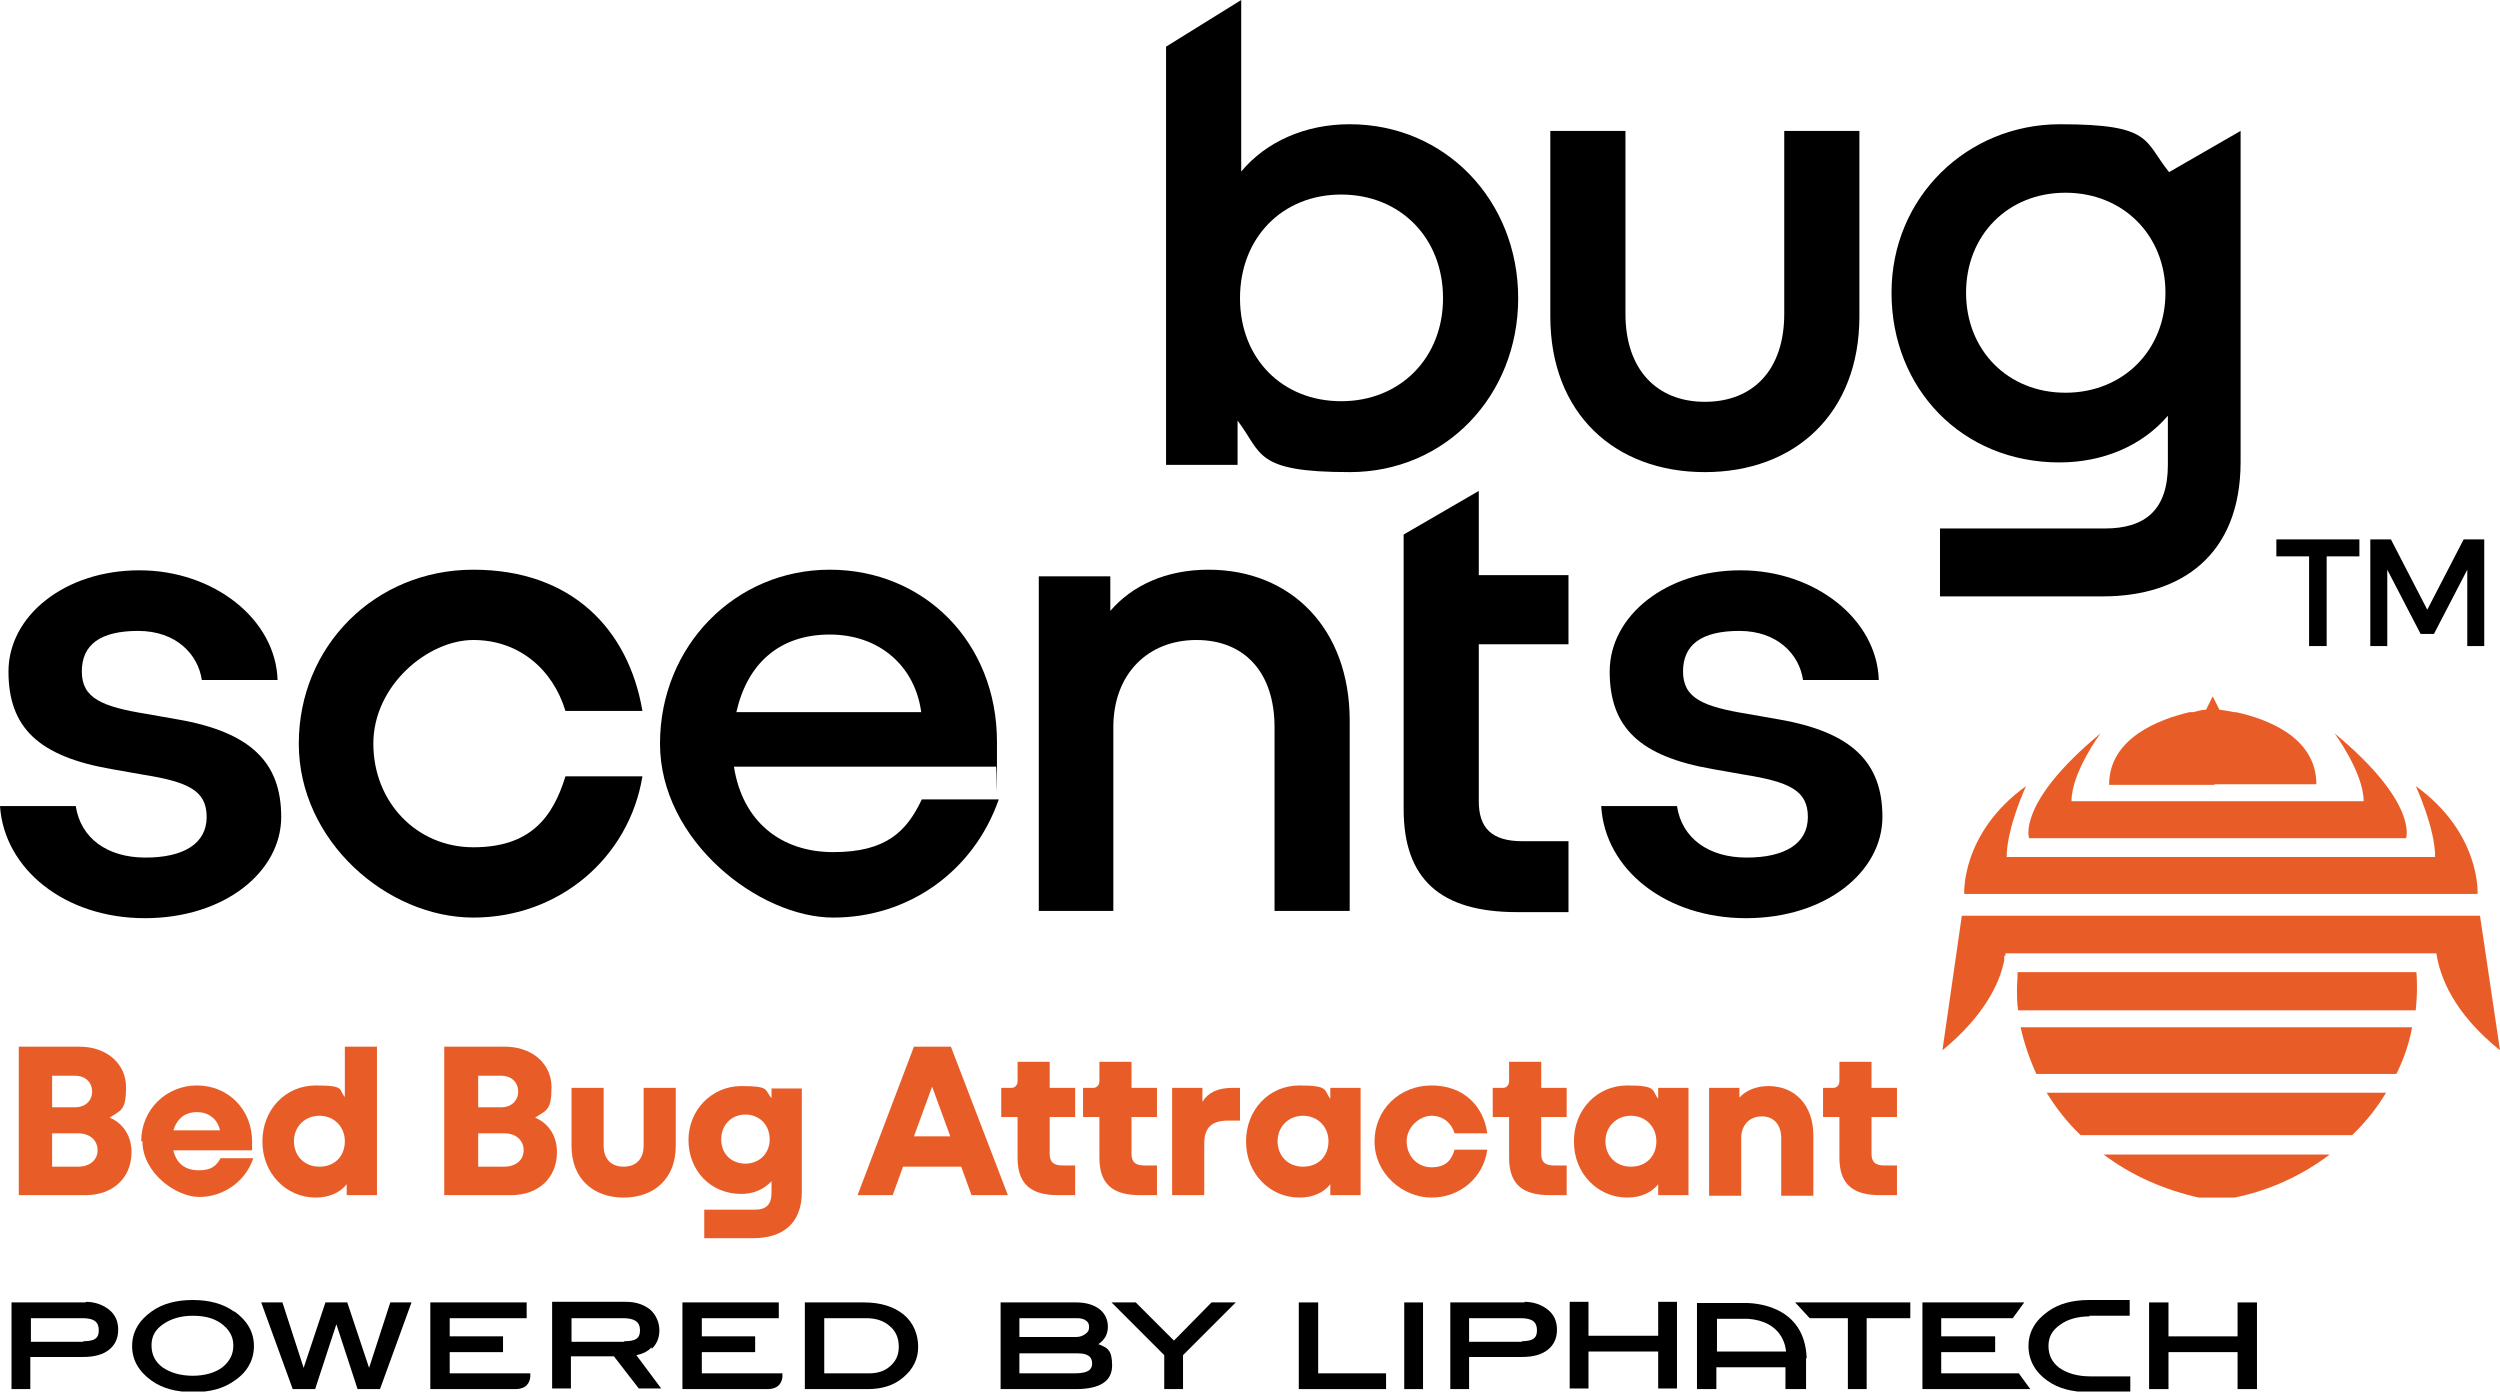 <?xml version="1.0" encoding="UTF-8"?>
<svg id="Layer_1" xmlns="http://www.w3.org/2000/svg" version="1.1" viewBox="0 0 412.5 229.6">
  <!-- Generator: Adobe Illustrator 29.6.1, SVG Export Plug-In . SVG Version: 2.1.1 Build 9)  -->
  <defs>
    <style>
      .st0 {
        fill: #e85d27;
      }
    </style>
  </defs>
  <path d="M204.2,69.4v7.3h-11.8V7.7l12.4-7.7v28.3c4.1-4.9,10.5-7.8,17.9-7.8,15.8,0,27.8,12.6,27.8,28.7s-12,28.7-27.8,28.7-14.4-3.1-18.5-8.5h0ZM238.1,49.2c0-10-7.1-17.1-16.8-17.1s-16.7,7.1-16.7,17.1,7,17,16.7,17,16.8-7.1,16.8-17Z"/>
  <path d="M255.8,52.2v-30.6h12.4v30.2c0,9.2,5.2,14.5,13.1,14.5s13.1-5.2,13.1-14.5v-30.2h12.4v30.6c0,16-10.6,25.7-25.5,25.7s-25.5-9.7-25.5-25.7h0Z"/>
  <path d="M0,133h12.5c.8,5.3,5.2,8.5,11.5,8.5s10.1-2.3,10.1-6.7-3.1-5.8-10.6-7l-5.1-.9c-12.1-2.1-17-6.9-17-16.1s9.3-16.7,21.6-16.7,22.5,8.1,22.8,18.1h-12.5c-.6-4.2-4.2-8.1-10.5-8.1s-9.3,2.3-9.3,6.7,3.3,5.8,10.7,7l5.1.9c12.1,2.1,17.1,7.1,17.1,16.1s-9.3,16.7-22.5,16.7S.7,143.4,0,133Z"/>
  <path d="M49.3,122.7c0-16.1,12.6-28.7,28.8-28.7s25.6,9.8,27.9,23.3h-12.7c-2.1-6.9-7.7-11.7-15.2-11.7s-16.5,7.5-16.5,17.1,7.1,17.1,16.5,17.1,13.1-4.9,15.2-11.7h12.7c-2.2,13.4-13.7,23.3-27.9,23.3s-28.8-12.6-28.8-28.7h0Z"/>
  <path d="M108.9,122.7c0-16.1,12.4-28.7,28-28.7s27.6,12,27.6,28.4,0,2.8-.2,4.1h-43.2c1.4,9,7.7,14.1,16.4,14.1s12.1-3.4,14.6-8.7h12.7c-4.2,12-15,19.5-27.3,19.5s-28.6-12.7-28.6-28.7h0ZM121.5,117.5h30.5c-1-7.5-6.8-12.8-15.1-12.8s-13.6,4.8-15.4,12.8Z"/>
  <path d="M171.4,150.3v-55.2h11.8v5.7c3.6-4.2,9.2-6.8,16.2-6.8,13.6,0,23.3,9.7,23.3,24.9v31.4h-12.4v-30.3c0-9-4.9-14.4-12.9-14.4s-13.7,5.6-13.7,14.4v30.3h-12.4,0Z"/>
  <path d="M264.2,133h12.5c.8,5.3,5.2,8.5,11.5,8.5s10.1-2.3,10.1-6.7-3.1-5.8-10.6-7l-5.1-.9c-12.1-2.1-17-6.9-17-16.1s9.3-16.7,21.6-16.7,22.5,8.1,22.8,18.1h-12.5c-.6-4.2-4.2-8.1-10.5-8.1s-9.3,2.3-9.3,6.7,3.3,5.8,10.7,7l5.1.9c12.1,2.1,17.1,7.1,17.1,16.1s-9.3,16.7-22.5,16.7-23.3-8-23.9-18.5h0Z"/>
  <path d="M231.6,91.8v-3.6l12.4-7.2v13.9h14.8v11.4h-14.8v25.9c0,4.4,2.1,6.6,7.2,6.6h7.6v11.7h-8.5c-12.7,0-18.7-5.5-18.7-17v-41.7h0Z"/>
  <g>
    <path d="M381,106.6v-14.8h-5.4v-2.8h13.7v2.8h-5.4v14.8h-2.9Z"/>
    <path d="M391.1,106.6v-17.6h3.4l6,11.6,6-11.6h3.4v17.6h-2.8v-12.6l-5.5,10.6h-2.2l-5.5-10.6v12.6h-2.8Z"/>
  </g>
  <path d="M320.1,98.3v-11.1h27.2c6.7,0,10.4-3.1,10.4-10.5v-8.1c-4.2,4.9-10.6,7.7-17.9,7.7-16.1,0-27.7-12.2-27.7-28s12.5-27.8,27.8-27.8,13.8,2.7,18,7.9h0l11.8-6.8v54.6c0,15.4-9.8,22.2-22.7,22.2h-26.9ZM357.3,48.3c0-9.5-7-16.5-16.5-16.5s-16.4,7-16.4,16.5,6.9,16.5,16.4,16.5,16.5-7,16.5-16.5Z"/>
  <g>
    <path class="st0" d="M408.8,147.5s.6-10-10.2-17.8c0,0,3.2,6.9,3.2,11.7h-70.7c0-4.8,3.2-11.7,3.2-11.7-10.8,7.8-10.2,17.8-10.2,17.8h84.7Z"/>
    <path class="st0" d="M397,138.3s2.1-5.8-11.8-17.3c0,0,4.8,6.5,4.8,11.2h-48.2c0-4.8,4.8-11.2,4.8-11.2-13.9,11.5-11.8,17.3-11.8,17.3h62.2Z"/>
    <path class="st0" d="M398.8,163.3c0-1,0-1.9-.1-2.9h-65.8c0,1-.1,1.9-.1,2.9s0,2.3.2,3.4h65.6c.1-1.1.2-2.3.2-3.4Z"/>
    <path class="st0" d="M365.4,129.4h16.8c0-7.8-8.2-10.8-13.3-11.9h-.3c-.9-.2-1.8-.3-2.4-.4l-1.1-2.2-1.1,2.2c-.6,0-1.3.2-2.1.4h-.6c-5.1,1.2-13.3,4.3-13.3,12h17.4Z"/>
    <path class="st0" d="M347.1,190.5c4.5,3.4,9.9,5.8,15.7,7.1h5.9c5.9-1.2,11.2-3.7,15.7-7.1h-37.4,0Z"/>
    <path class="st0" d="M409.2,151.1h-.3.3-85.5.3-.3l-3.2,22.2c6.8-5.6,9.4-10.9,10.2-14.8v-.8h.2v-.4h71.1c.6,3.9,2.8,9.8,10.5,16l-3.3-22.2h0Z"/>
    <path class="st0" d="M364.6,177.2h30.8c1.2-2.4,2.1-5,2.6-7.7h-64.6c.6,2.7,1.5,5.3,2.6,7.7h28.6Z"/>
    <path class="st0" d="M364.6,187.3h23.5c2.2-2.1,4.1-4.5,5.6-7h-56c1.6,2.6,3.4,4.9,5.6,7h21.3Z"/>
  </g>
  <g>
    <path class="st0" d="M3.1,197.2v-24.5h10c4.5,0,7.7,2.8,7.7,6.7s-.9,3.8-2.7,5c2.3,1,3.6,3.1,3.6,5.7,0,4.2-3,7.1-7.6,7.1H3.1ZM8.6,182.7h3.8c1.7,0,2.8-1.1,2.8-2.6s-1.1-2.6-2.8-2.6h-3.8v5.2h0ZM8.6,192.5h4.3c1.9,0,3.2-1.1,3.2-2.7s-1.2-2.8-3.2-2.8h-4.3v5.5Z"/>
    <path class="st0" d="M23.3,188.3c0-5.2,4.1-9.2,9.2-9.2s9.1,3.9,9.1,9.3,0,1,0,1.4h-13c.5,2.2,2,3.3,4.2,3.3s2.9-.8,3.6-2h5.4c-1.3,3.9-5,6.4-8.9,6.4s-9.4-4-9.4-9.2h-.1ZM28.6,186.5h7.7c-.4-1.8-1.8-3-3.8-3s-3.3,1.1-3.9,3Z"/>
    <path class="st0" d="M43.3,188.3c0-5.2,3.8-9.2,8.8-9.2s3.7.7,4.8,1.9v-8.3h5.3v24.5h-5v-1.8c-1.1,1.4-2.9,2.2-5.1,2.2-4.9,0-8.8-4-8.8-9.2h0ZM56.9,188.3c0-2.4-1.8-4.2-4.2-4.2s-4.2,1.8-4.2,4.2,1.7,4.2,4.2,4.2,4.2-1.7,4.2-4.2Z"/>
    <path class="st0" d="M73.3,197.2v-24.5h10c4.5,0,7.7,2.8,7.7,6.7s-.9,3.8-2.7,5c2.3,1,3.6,3.1,3.6,5.7,0,4.2-3,7.1-7.6,7.1h-11ZM78.9,182.7h3.8c1.7,0,2.8-1.1,2.8-2.6s-1.1-2.6-2.8-2.6h-3.8v5.2h0ZM78.9,192.5h4.3c1.9,0,3.2-1.1,3.2-2.7s-1.2-2.8-3.2-2.8h-4.3v5.5Z"/>
    <path class="st0" d="M94.3,189.1v-9.6h5.3v9.5c0,2.3,1.3,3.5,3.3,3.5s3.3-1.2,3.3-3.5v-9.5h5.3v9.6c0,5.4-3.6,8.5-8.6,8.5s-8.6-3.1-8.6-8.5h0Z"/>
    <path class="st0" d="M116.2,204.2v-4.6h8.3c2,0,2.8-.9,2.8-2.8v-1.9c-1.2,1.3-2.9,2.1-5,2.1-5.1,0-8.7-3.9-8.7-8.9s3.9-8.9,8.7-8.9,3.8.6,5,2v-1.6h5v17.1c0,5.2-3.2,7.6-8,7.6h-8.1ZM127,188c0-2.4-1.7-4.1-4-4.1s-4,1.7-4,4.1,1.7,4,4,4,4-1.7,4-4Z"/>
    <path class="st0" d="M141.5,197.2l9.3-24.5h6.1l9.4,24.5h-6l-1.7-4.7h-9.6l-1.7,4.7h-5.8ZM150.8,187.5h6l-3-8.2-3,8.2Z"/>
    <path class="st0" d="M174.6,197.2c-4.6,0-6.7-1.9-6.7-6.2v-6.7h-2.7v-4.8h1.7c.5,0,1-.4,1-1.1v-3.2h5.3v4.3h4.2v4.8h-4.2v6.1c0,1.3.6,1.9,2.1,1.9h2.1v4.9h-2.8Z"/>
    <path class="st0" d="M188.1,197.2c-4.6,0-6.7-1.9-6.7-6.2v-6.7h-2.7v-4.8h1.7c.5,0,1-.4,1-1.1v-3.2h5.3v4.3h4.2v4.8h-4.2v6.1c0,1.3.6,1.9,2.1,1.9h2.1v4.9h-2.8Z"/>
    <path class="st0" d="M193.4,197.2v-17.7h5v2.3c.9-1.5,2.5-2.3,4.9-2.3h1.3v5.4h-2c-2.7,0-3.9,1.2-3.9,3.8v8.5h-5.3Z"/>
    <path class="st0" d="M205.6,188.3c0-5.2,3.8-9.2,8.8-9.2s4,.8,5.1,2.2v-1.8h5v17.7h-5v-1.8c-1.1,1.4-2.9,2.2-5.1,2.2-4.9,0-8.8-4-8.8-9.2h0ZM219.2,188.3c0-2.4-1.8-4.2-4.2-4.2s-4.2,1.8-4.2,4.2,1.7,4.2,4.2,4.2,4.2-1.7,4.2-4.2Z"/>
    <path class="st0" d="M226.8,188.3c0-5.2,4.1-9.2,9.4-9.2s8.6,3.4,9.2,7.9h-5.4c-.5-1.7-1.9-2.9-3.8-2.9s-4.1,1.8-4.1,4.2,1.7,4.3,4.1,4.3,3.3-1.2,3.8-2.9h5.4c-.6,4.5-4.4,7.9-9.2,7.9s-9.4-4-9.4-9.2h0Z"/>
    <path class="st0" d="M255.7,197.2c-4.6,0-6.7-1.9-6.7-6.2v-6.7h-2.7v-4.8h1.7c.5,0,1-.4,1-1.1v-3.2h5.3v4.3h4.2v4.8h-4.2v6.1c0,1.3.6,1.9,2.1,1.9h2.1v4.9h-2.8Z"/>
    <path class="st0" d="M259.7,188.3c0-5.2,3.8-9.2,8.8-9.2s4,.8,5.1,2.2v-1.8h5v17.7h-5v-1.8c-1.1,1.4-2.9,2.2-5.1,2.2-4.9,0-8.8-4-8.8-9.2h0ZM273.3,188.3c0-2.4-1.8-4.2-4.2-4.2s-4.2,1.8-4.2,4.2,1.7,4.2,4.2,4.2,4.2-1.7,4.2-4.2Z"/>
    <path class="st0" d="M282,197.2v-17.7h5v1.6c1.1-1.2,2.8-1.9,4.8-1.9,4.4,0,7.4,3.2,7.4,8.1v10h-5.3v-9.5c0-2.2-1.2-3.6-3.2-3.6s-3.4,1.4-3.4,3.6v9.5h-5.3Z"/>
    <path class="st0" d="M310.2,197.2c-4.6,0-6.7-1.9-6.7-6.2v-6.7h-2.7v-4.8h1.7c.5,0,1-.4,1-1.1v-3.2h5.3v4.3h4.2v4.8h-4.2v6.1c0,1.3.6,1.9,2.1,1.9h2.1v4.9h-2.8Z"/>
  </g>
  <g>
    <path d="M14.2,214.9H1.9v14.3h3.1v-5.3h8.7c1.9,0,3.3-.4,4.3-1.2s1.5-1.9,1.5-3.3-.5-2.5-1.5-3.3-2.3-1.3-3.9-1.3h0ZM13.8,221.4H5.1v-3.9h8.5c1.9,0,2.7.6,2.7,2s-.8,1.8-2.6,1.8h0Z"/>
    <path d="M38.6,216.4c-1.8-1.3-4.1-1.9-6.8-1.9s-5,.6-6.8,1.9c-2.1,1.5-3.2,3.4-3.2,5.7s1.1,4.2,3.2,5.7c1.8,1.3,4.1,1.9,6.9,1.9s5-.6,6.8-1.9c2.1-1.4,3.2-3.4,3.2-5.7s-1.1-4.2-3.2-5.7h-.1ZM36.7,225.6c-1.2.9-2.9,1.4-4.9,1.4s-3.7-.5-5-1.4c-1.2-.9-1.8-2.1-1.8-3.6s.6-2.6,1.9-3.5,2.9-1.4,4.9-1.4,3.4.4,4.6,1.2c1.4,1,2.1,2.2,2.1,3.7s-.6,2.6-1.8,3.6Z"/>
    <polygon points="60.9 225.7 57.3 214.9 53.7 214.9 50.1 225.7 46.6 214.9 43.1 214.9 48.3 229.2 52 229.2 55.5 218.5 59 229.2 62.7 229.2 67.9 214.9 64.4 214.9 60.9 225.7"/>
    <path d="M107.6,222.5c.8-.8,1.2-1.8,1.2-3s-.5-2.5-1.5-3.4c-1-.8-2.3-1.3-4-1.3h-12.2v14.3h3.1v-5.3h7.1l4.1,5.3h3.7l-4.1-5.5c1-.2,1.9-.6,2.5-1.3v.2ZM103,221.4h-8.7v-3.9h8.5c1.9,0,2.8.6,2.8,2s-.8,1.8-2.6,1.8h0Z"/>
    <path d="M142.7,214.9h-9.9v14.3h10.4c2.3,0,4.3-.6,5.8-1.9,1.7-1.4,2.5-3.1,2.5-5.1s-.8-4-2.4-5.3c-1.6-1.3-3.8-2-6.5-2h0ZM146.9,225.4c-.9.8-2,1.2-3.5,1.2h-7.4v-9.1h6.9c1.6,0,2.9.4,3.9,1.3,1,.8,1.5,2,1.5,3.4s-.5,2.4-1.4,3.2h0Z"/>
    <path d="M181.2,221.8c1.1-.7,1.6-1.7,1.6-2.9s-.5-2.2-1.4-2.9-2.2-1.1-3.8-1.1h-12.5v14.3h12.4c4,0,6-1.3,6-3.9s-.8-2.9-2.2-3.5h-.1ZM168.2,217.5h9.5c.6,0,1.1.1,1.5.4.4.3.5.6.5,1.1s-.2.8-.6,1.1c-.4.3-.9.5-1.5.5h-9.4v-3.1ZM177.4,226.6h-9.2v-3.3h9.6c2.2,0,2.4,1,2.4,1.7s-.3,1.6-2.8,1.6Z"/>
    <polygon points="193.7 221.2 187.4 214.9 183.4 214.9 192.1 223.6 192.1 229.2 195.2 229.2 195.2 223.6 203.9 214.9 199.9 214.9 193.7 221.2"/>
    <polygon points="217.5 214.9 214.3 214.9 214.3 229.2 228.7 229.2 228.7 226.6 217.5 226.6 217.5 214.9"/>
    <rect x="231.7" y="214.9" width="3.1" height="14.3"/>
    <path d="M251.6,214.9h-12.3v14.3h3.1v-5.3h8.7c1.9,0,3.3-.4,4.3-1.2,1-.8,1.5-1.9,1.5-3.3s-.5-2.5-1.5-3.3-2.3-1.3-3.9-1.3h0ZM251.1,221.4h-8.7v-3.9h8.5c1.9,0,2.7.6,2.7,2s-.8,1.8-2.6,1.8h.1Z"/>
    <polygon points="273.6 220.4 262.1 220.4 262.1 214.8 259 214.8 259 229.1 262.1 229.1 262.1 223 273.6 223 273.6 229.1 276.7 229.1 276.7 214.8 273.6 214.8 273.6 220.4"/>
    <polygon points="298.6 217.5 304.9 217.5 304.9 229.2 308 229.2 308 217.5 315.2 217.5 315.2 214.9 296.2 214.9 298.6 217.5"/>
    <polygon points="320.3 223.1 329.2 223.1 329.2 220.5 320.3 220.5 320.3 217.5 332.1 217.5 334 214.9 317.2 214.9 317.2 229.2 335 229.2 333.1 226.6 320.3 226.6 320.3 223.1"/>
    <polygon points="369.2 214.9 369.2 220.5 357.8 220.5 357.8 214.9 354.6 214.9 354.6 229.2 357.8 229.2 357.8 223.1 369.2 223.1 369.2 229.2 372.4 229.2 372.4 214.9 369.2 214.9"/>
    <path d="M85,229.2c2,0,2.4-1.2,2.5-2v-.6h-13.3v-3.5h8.8v-2.6h-8.8v-3h12.7v-2.6h-15.9v14.3h14Z"/>
    <path d="M126.6,229.2c2,0,2.4-1.2,2.5-2v-.6h-13.3v-3.5h8.8v-2.6h-8.8v-3h12.7v-2.6h-15.9v14.3h14Z"/>
    <path d="M298.1,224.1c-.3-8.7-8.5-9.2-10.6-9.1h-7.5v14.2h3.2v-3.6h11.4v3.6h3.4v-5.1h.1ZM283.3,217.6h5.1c5.5.4,6.2,4.3,6.3,5.4h-11.4v-5.4Z"/>
    <path d="M344.7,217.1h6.7v-2.6h-6.7c-2.7,0-5,.6-6.8,1.9-2.1,1.5-3.2,3.4-3.2,5.7s1.1,4.3,3.1,5.7c1.8,1.3,4.1,1.9,6.9,1.9s.2,0,.3,0h6.5v-2.6h-6.6c-2.1,0-3.8-.5-5.1-1.4-1.2-.9-1.8-2.1-1.8-3.6s.6-2.6,1.9-3.5c1.2-.9,2.9-1.4,4.9-1.4h0Z"/>
  </g>
</svg>